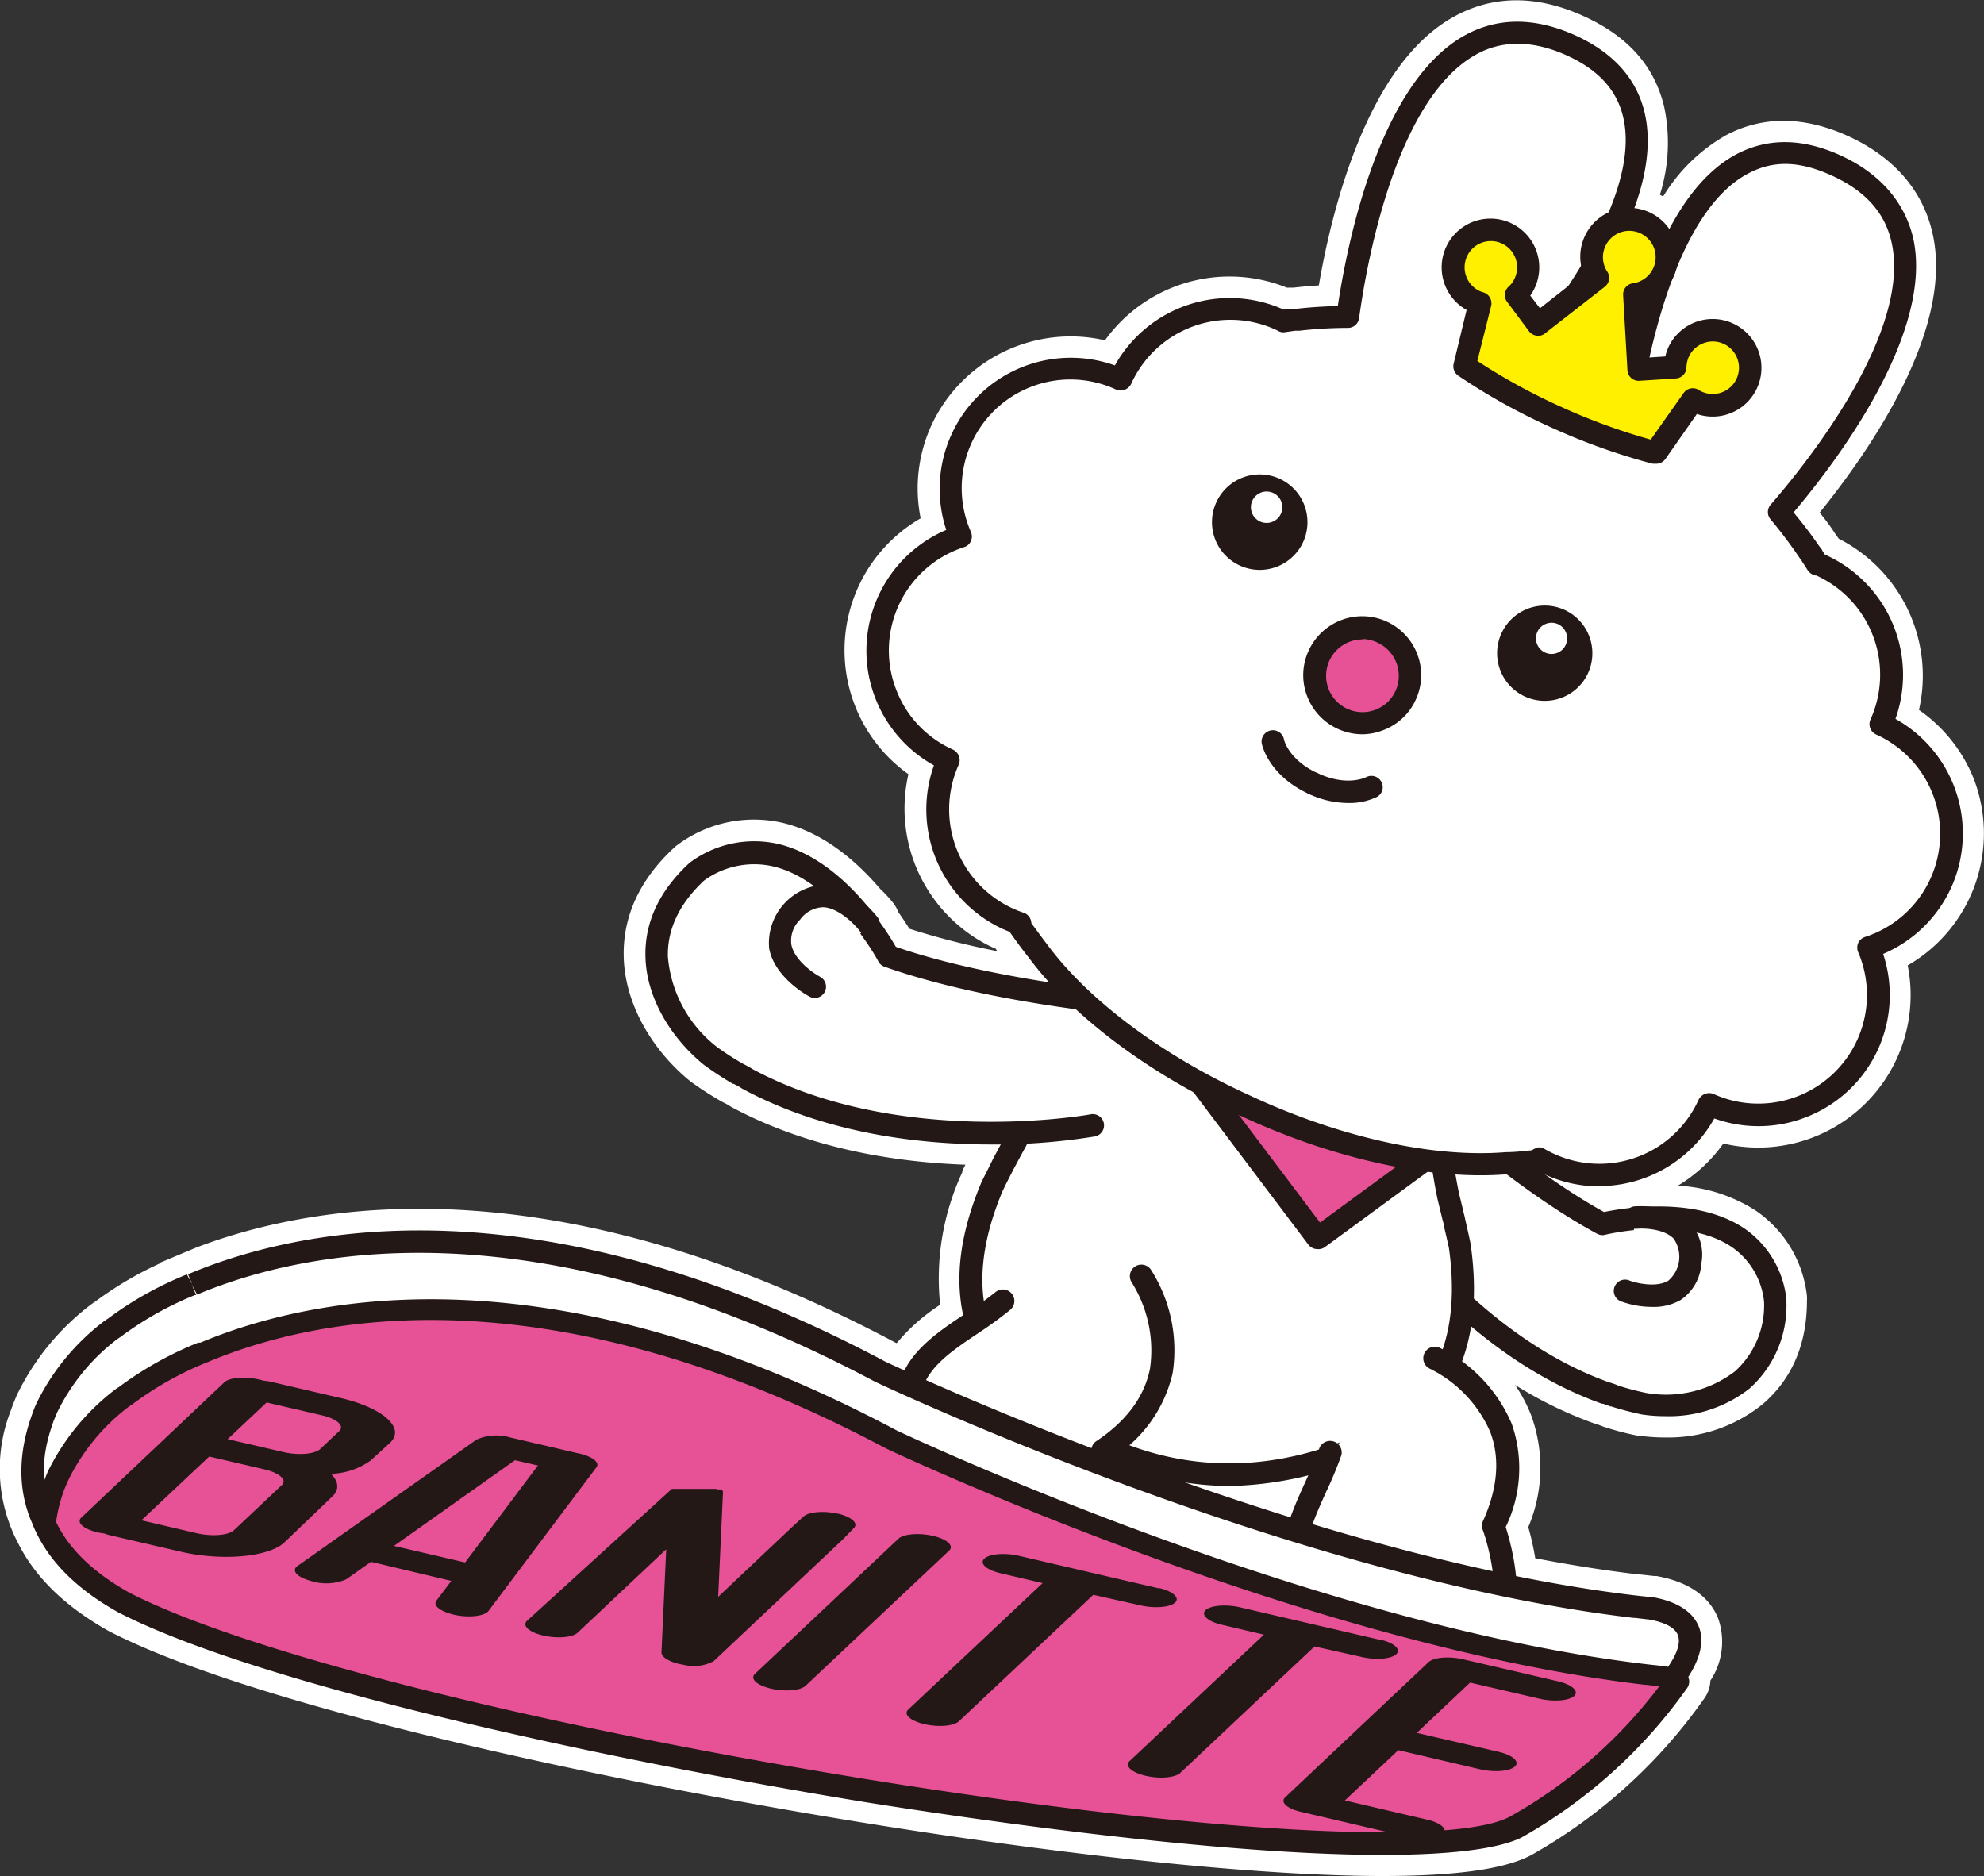 <svg xmlns="http://www.w3.org/2000/svg" viewBox="0 0 188.24 178.01"><rect x="0" y="0" width="188.24" height="178.01" fill="#333333" stroke="none"/><defs><style>.cls-1{fill:#231815}.cls-2{fill:#fff}.cls-3{fill:#e75297}.cls-4{fill:#fff000}</style></defs><g id="a_2" data-name="a 2"><g id="a_1-2" data-name="a 1"><path class="cls-1" d="M185.44 74.7a12.43 12.43 0 0 0-5.61-6.5 12.49 12.49 0 0 0-6.61-15.55h-.06l-.25-.38a1.28 1.28 0 0 0-.11-.2l-.24-.31c-.89-1.3-1.81-2.45-2.4-3.15 3.84-4.61 13.3-16.89 11.37-25.97-.74-3.48-3-6.13-6.79-7.88s-7-1.75-9.92-.21c-2.69 1.41-4.8 4-6.46 7.17a4.67 4.67 0 0 0-1.88-1.57 4.87 4.87 0 0 0-1.46-.39 16 16 0 0 0 1-9.2c-.79-3.24-3-5.7-6.7-7.32-3.8-1.67-7.29-1.64-10.39.09-8.11 4.54-11.13 19.77-12 25.66-.91 0-2.38.08-3.93.26h-.62l-.46.07h-.08a12.49 12.49 0 0 0-16 5.3 12.44 12.44 0 0 0-16 15.61 12.45 12.45 0 0 0-1.17 22.34 12.49 12.49 0 0 0 6.59 15.55c.2.08.39.17.59.24.65.93 1.25 1.74 1.81 2.44s1.26 1.59 2 2.37A87.87 87.87 0 0 1 85 89.86a27 27 0 0 0-1.55-2.37 1.09 1.09 0 0 0-.18-.45 9.69 9.69 0 0 0-1.13-1.22c-2-2.32-4.78-4.85-8.2-5.7a10.22 10.22 0 0 0-8.4 1.68l-.13.1c-2.86 2.64-4.26 5.64-4.17 8.92.09 3.61 2.13 7.41 5.5 10.2a30.92 30.92 0 0 0 2.75 1.79h.07a7.52 7.52 0 0 1 .73.4l.07.05c8 4.29 16.94 5.3 23.59 5.3h1l-.42.79c-.13.23-.25.46-.34.65-.32.61-.66 1.27-1 2-2 4.73-2.58 9-1.75 12.72-2.21 1.48-4.45 3-5.58 5.25l-1.86-.79c-33-17.53-55.55-12.75-66.06-8.34h-.13l.42 1-.51-.94a33.3 33.3 0 0 0-7.51 4.21c-.06 0-.17.1-.32.21a21.8 21.8 0 0 0-6.4 7.73c-.21.47-.4 1-.56 1.43a13.21 13.21 0 0 0 .66 11.07 18.15 18.15 0 0 0 7.66 7.45c13.66 7 46.75 14.05 70.85 18 17.16 2.77 36.26 5 49 5 6.19 0 10.9-.53 13.2-1.8a48.15 48.15 0 0 0 15.77-14.2.86.86 0 0 0 .1-.16 1.07 1.07 0 0 0 .06-.84c1.15-1.81 1.47-3.4.94-4.72s-2.07-2.36-4.33-2.76h-.07l-1.42-.15c-3.76-.43-7.6-1.07-11.46-1.85a23.2 23.2 0 0 0-1-4.73 12.79 12.79 0 0 0 .57-9.8 13.31 13.31 0 0 0-4.67-5.89 18.41 18.41 0 0 0 .83-3.25 40.93 40.93 0 0 0 12.38 7.29h.09a5 5 0 0 1 .69.25h.08a30.12 30.12 0 0 0 2.94.77 15 15 0 0 0 2.21.16 12.38 12.38 0 0 0 8-2.68 10.54 10.54 0 0 0 3.5-8.3 1 1 0 0 0 0-.17 9.32 9.32 0 0 0-4-6.73c-2.64-1.78-6-2.15-8.79-2.07a9.21 9.21 0 0 0-1.58 0 1.06 1.06 0 0 0-.44.16c-1.11.12-2 .28-2.49.38a60.23 60.23 0 0 1-5.45-3.45 12.33 12.33 0 0 0 9.44.27 12.35 12.35 0 0 0 6.5-5.61 12.47 12.47 0 0 0 15.55-6.59 12.49 12.49 0 0 0 .47-9 12.45 12.45 0 0 0 6.78-15.84zm-73 65.93a28.66 28.66 0 0 0 4.22.32 30.49 30.49 0 0 0 7.5-1l-.27.61c-.5 1.11-1 2.23-1.4 3.36-3.49-1.04-6.89-2.17-10.1-3.29z"/><path class="cls-2" d="M131.14 178c-11.42 0-29.41-1.85-49.36-5.08-24.29-3.93-57.57-11-71.44-18.15-4.09-2.29-6.95-5.05-8.57-8.25A15.15 15.15 0 0 1 1 133.9c.2-.57.41-1.1.64-1.62a23.81 23.81 0 0 1 7-8.51l.1-.07.28-.19a34 34 0 0 1 6.16-3.64v-.06l3.44-1.44c11.39-4.34 34.06-8.14 66.3 9l.16.07a18.3 18.3 0 0 1 4.12-3.64 23.91 23.91 0 0 1 2.1-12.57v-.11c.1-.21.2-.42.3-.61-6.33-.22-14.71-1.43-22.25-5.5l-.24-.15a3.78 3.78 0 0 0-.47-.25l-.2-.11a31.47 31.47 0 0 1-2.94-1.9l-.1-.08c-3.78-3.13-6.11-7.5-6.22-11.69-.11-3.87 1.51-7.39 4.82-10.44a3.65 3.65 0 0 1 .37-.29 12.14 12.14 0 0 1 10-2c3.21.8 6.29 2.9 9.15 6.25a11.4 11.4 0 0 1 1.29 1.41 3 3 0 0 1 .41.77c.44.62.79 1.16 1.06 1.59a72.52 72.52 0 0 0 8.35 2.13l-.22-.3h-.11a14.56 14.56 0 0 1-8.11-16.49 14.45 14.45 0 0 1 1.16-24.28 14.41 14.41 0 0 1 1-8.78 14.56 14.56 0 0 1 16.49-8.11 14.56 14.56 0 0 1 17.25-5h.67c.82-.1 1.64-.16 2.37-.21 1.23-7.19 4.6-20.9 12.75-25.46 3.68-2.06 7.78-2.12 12.17-.18s6.9 4.8 7.84 8.67a16.48 16.48 0 0 1-.4 8.37l.31.16a16.52 16.52 0 0 1 6-5.83c3.53-1.85 7.47-1.79 11.69.17s7 5.14 7.89 9.27c2 9.13-6.14 20.71-10.73 26.38.46.59 1 1.26 1.46 2l.19.26a1.7 1.7 0 0 1 .15.22 14.59 14.59 0 0 1 7.62 16.25 14.47 14.47 0 0 1 5.24 6.64A14.46 14.46 0 0 1 181 91.6a14.46 14.46 0 0 1-17.49 16.9 14.49 14.49 0 0 1-4.31 4 15.16 15.16 0 0 1 7.36 2.35 11.29 11.29 0 0 1 4.88 8.11 3.71 3.71 0 0 1 0 .47c0 4.16-1.46 7.46-4.2 9.8a14.24 14.24 0 0 1-9.3 3.16 17.66 17.66 0 0 1-2.51-.18h-.11a28 28 0 0 1-3.15-.83l-.26-.1a3.34 3.34 0 0 0-.41-.14l-.24-.08a38.86 38.86 0 0 1-7.52-3.66 13.77 13.77 0 0 1 1.55 2.93 14.47 14.47 0 0 1-.29 10.57 24.65 24.65 0 0 1 .66 2.95c3.44.66 6.75 1.18 9.84 1.54h.13l1.34.15h.21c3.75.67 5.24 2.53 5.83 4a6.66 6.66 0 0 1-.73 5.92 3.05 3.05 0 0 1-.35 1.32 2.54 2.54 0 0 1-.27.43A50 50 0 0 1 145.31 176c-2.5 1.34-7.14 2-14.17 2zM11.06 127a19.76 19.76 0 0 0-5.77 7c-.17.38-.34.81-.49 1.24a11.21 11.21 0 0 0 .5 9.48 16.33 16.33 0 0 0 6.93 6.6c13.39 6.8 46.19 13.78 70.19 17.68 19.74 3.2 37.5 5 48.72 5 8.2 0 11.19-1 12.24-1.55a46.13 46.13 0 0 0 14.8-13.22l-.16-.46.52-.82c.54-.85 1.12-2 .77-2.88-.4-1-1.94-1.4-2.82-1.56l-1.37-.15c-3.66-.42-7.56-1.05-11.64-1.88l-1.48-.28-.14-1.48a21.28 21.28 0 0 0-.89-4.31l-.23-.71.29-.69a10.86 10.86 0 0 0 .54-8.3 11.37 11.37 0 0 0-4-5l-1.22-.89.52-1.41a15.53 15.53 0 0 0 .73-2.88l.57-3.47 2.69 2.25a38.62 38.62 0 0 0 11.73 6.93 6.37 6.37 0 0 1 .88.31 26.61 26.61 0 0 0 2.6.68 11.13 11.13 0 0 0 8.57-2.07 8.48 8.48 0 0 0 2.8-6.73 7.29 7.29 0 0 0-3.15-5.29c-2.29-1.54-5.4-1.8-7.61-1.73h-.25a7.17 7.17 0 0 0-1 0l-.2.12h-.44c-1.12.12-2 .28-2.29.35l-.72.15-.65-.36a62.85 62.85 0 0 1-5.64-3.57l2-3.46a10.45 10.45 0 0 0 13.38-4.48l.82-1.48 1.61.57a10.26 10.26 0 0 0 7.2-.06 10.44 10.44 0 0 0 6.24-13l-.57-1.75 1.69-.72a10.43 10.43 0 0 0 5.68-13.29 10.25 10.25 0 0 0-4.7-5.46l-1.48-.82.57-1.6a10.53 10.53 0 0 0-5.56-13.06l-.54-.25-.89-1.3c-.89-1.29-1.75-2.37-2.33-3.06l-1.08-1.29 1.09-1.28c3-3.57 12.72-15.85 10.93-24.24-.61-2.87-2.47-5-5.67-6.47s-5.74-1.51-8.15-.26c-2.1 1.1-4 3.23-5.62 6.33l-1.53 2.91-1.88-2.7a2.68 2.68 0 0 0-1.06-.89 2.6 2.6 0 0 0-.83-.21l-2.58-.25.89-2.44a14.12 14.12 0 0 0 .93-8c-.65-2.64-2.47-4.59-5.57-6s-6.05-1.42-8.61 0c-7.48 4.18-10.31 19.58-11 24.2l-.24 1.71H127c-.9 0-2.28.08-3.73.25l-1.66.23-.57-.29a10.52 10.52 0 0 0-13.46 4.45l-.82 1.48-1.6-.57a10.45 10.45 0 0 0-13.5 13.1l.57 1.74-1.69.72a10.45 10.45 0 0 0-1 18.75l1.48.82-.57 1.6a10.51 10.51 0 0 0 5.54 13 5.16 5.16 0 0 0 .49.21l.5.2.42.52c.62.9 1.19 1.66 1.73 2.33s1.2 1.53 1.89 2.29l3.79 4.19-5.58-.87a88.72 88.72 0 0 1-14.9-3.45l-.7-.24-.38-.65a25.49 25.49 0 0 0-1.44-2.19l-.27-.38V88a9.09 9.09 0 0 0-.73-.76l-.18-.18c-1.6-1.89-4.14-4.3-7.15-5a8.17 8.17 0 0 0-6.74 1.36c-2.39 2.22-3.56 4.69-3.48 7.35A12.22 12.22 0 0 0 68 99.44a27.16 27.16 0 0 0 2.52 1.63 6.87 6.87 0 0 1 .89.5c7.68 4.14 16.52 5 22.57 5h4.41l-1.62 3c-.13.25-.27.5-.4.76a5.65 5.65 0 0 0-.3.57l-.07.1c-.31.58-.63 1.21-1 1.93-1.81 4.29-2.35 8.14-1.61 11.46l.29 1.33-1.14.76c-1.86 1.25-4 2.66-4.9 4.49l-.87 1.71-1.77-.84c-1.18-.53-1.83-.84-1.87-.86-32.3-17.18-54.23-12.57-64.43-8.3l-.14.06-.32-.78h-.07l.32.77a32 32 0 0 0-7 3.93l-.17.12zm147.38 31.92zm-34.74-12.48-1.85-.57c-3.31-1-6.71-2.16-10.12-3.36l1-3.86a26.55 26.55 0 0 0 3.91.3 28.79 28.79 0 0 0 7-.89l4-1-2 4.39c-.45 1-1 2.11-1.33 3.18z"/><path class="cls-2" d="M133.74 102.23s9.55 9.14 18.25 13.84c0 0 14.83-3.67 16.42 7.31-.1 8.51-7.29 10.53-12.49 9.77a26.61 26.61 0 0 1-2.77-.73 6 6 0 0 0-.83-.29c-14-5-22.85-19.33-22.85-19.33"/><path class="cls-1" d="M158 134.37a15 15 0 0 1-2.21-.16 30.12 30.12 0 0 1-2.94-.77h-.08a5 5 0 0 0-.69-.25h-.09c-14.22-5.06-23-19.18-23.4-19.78a1.07 1.07 0 0 1 1.82-1.12c.09.14 8.78 14.06 22.26 18.87a5.86 5.86 0 0 1 .88.31 25.83 25.83 0 0 0 2.61.69 10.79 10.79 0 0 0 8.46-2.05 8.43 8.43 0 0 0 2.75-6.61 7.16 7.16 0 0 0-3.08-5.19c-4.44-3-11.93-1.17-12-1.15a1.05 1.05 0 0 1-.76-.1c-8.73-4.71-18.09-13.63-18.49-14a1.07 1.07 0 1 1 1.48-1.54c.09.09 9.29 8.85 17.67 13.48 1.78-.37 8.69-1.55 13.3 1.55a9.32 9.32 0 0 1 4 6.73 1 1 0 0 1 0 .17 10.54 10.54 0 0 1-3.5 8.3 12.38 12.38 0 0 1-7.99 2.62z"/><path class="cls-2" d="M154.28 122.51s5.47 2 6.08-2.8-5.18-4.24-5.18-4.24"/><path class="cls-1" d="M156.69 124a8.51 8.51 0 0 1-2.77-.48 1.07 1.07 0 1 1 .73-2c.63.23 2.51.67 3.63 0a3 3 0 0 0 .51-4c-.91-.94-2.84-1-3.51-.93a1.07 1.07 0 0 1-.2-2.13c.35 0 3.46-.27 5.24 1.57a4.43 4.43 0 0 1 1.1 3.87 4.48 4.48 0 0 1-2 3.47 5.17 5.17 0 0 1-2.73.63z"/><path class="cls-2" d="M96.09 131.25c.26.27.77.78 1.54 1.44l.37.31c4.71 3.92 17.21 11.75 34.12 2.75 4.56-2.93 7.78-8.19 6.44-17.52-.16-.76-.32-1.48-.47-2.14-.05-.22-.1-.44-.16-.67-.16-.69-.32-1.32-.45-1.88a55.71 55.71 0 0 1 0-22.31L120 89l-.58-.08-17.37-2.24a55.74 55.74 0 0 1-5.71 21.57c-.27.5-.58 1.07-.91 1.7a5.07 5.07 0 0 0-.32.61c-.32.6-.66 1.25-1 1.94-3.73 8.83-1.83 14.79 2 18.79"/><path class="cls-1" d="M116.61 141a30.62 30.62 0 0 1-19.33-7.16l-.07-.06-.28-.23c-.8-.69-1.35-1.24-1.61-1.51-4.87-5.14-5.6-11.84-2.17-19.94.38-.76.72-1.42 1-2 .09-.19.21-.42.34-.65.31-.6.63-1.17.91-1.68a54.19 54.19 0 0 0 5.6-21.19 1.07 1.07 0 0 1 .39-.76 1.06 1.06 0 0 1 .82-.24l35.32 4.56a1.08 1.08 0 0 1 .91 1.28 54.29 54.29 0 0 0 0 21.86c.13.53.29 1.17.45 1.87.06.21.11.45.16.69.15.65.31 1.37.47 2.13 1.25 8.66-1.07 14.9-6.9 18.65h-.08a33.73 33.73 0 0 1-15.93 4.38zm-17.87-8.72c4.52 3.72 16.56 11.2 32.81 2.57 5-3.26 7-8.79 5.92-16.45-.15-.68-.31-1.39-.46-2 0-.22-.09-.43-.14-.64-.17-.71-.32-1.34-.46-1.89a56.8 56.8 0 0 1-.28-21.66l-33.06-4.27a56.22 56.22 0 0 1-5.75 20.86c-.29.52-.59 1.08-.92 1.7-.12.22-.22.4-.3.57-.33.64-.67 1.29-1 2-3 7.18-2.45 13.12 1.78 17.58.23.23.72.73 1.45 1.36l.31.25a.52.52 0 0 1 .1-.03z"/><path class="cls-2" d="M108.24 121.05s6.58 9.71-3.65 16.55c0 0-3.64 17.12-13.86 4.79s-.79-14.63 4.42-18.95"/><path class="cls-1" d="M97.52 148c-2.4 0-5-1.63-7.64-4.86-3.62-4.37-5.17-8-4.73-11 .51-3.53 3.52-5.55 6.43-7.49a34.29 34.29 0 0 0 2.87-2.05 1.09 1.09 0 0 1 1.4 1.68 36.77 36.77 0 0 1-3 2.19c-2.63 1.76-5.11 3.42-5.49 6-.34 2.35 1 5.37 4.26 9.24 1.77 2.13 4.36 4.55 6.66 4 3-.74 4.84-6.24 5.28-8.3a1.09 1.09 0 0 1 .47-.68c2.85-1.9 4.56-4.22 5.08-6.87a12.13 12.13 0 0 0-1.72-8.16 1.09 1.09 0 1 1 1.81-1.23 14.24 14.24 0 0 1 2.06 9.81 12.87 12.87 0 0 1-5.65 8c-.45 1.8-2.4 8.45-6.8 9.53a5.19 5.19 0 0 1-1.29.19z"/><path class="cls-2" d="M136.09 128.75s10.71 4.79 5.63 16c0 0 5.94 16.46-9.25 11.38s-8.39-12-6.24-18.44"/><path class="cls-1" d="M137.5 158.19a17.17 17.17 0 0 1-5.38-1c-5.38-1.8-8.59-4-9.8-6.8-1.43-3.27.07-6.57 1.52-9.76.51-1.13 1-2.2 1.35-3.25a1.1 1.1 0 0 1 2.08.69 36.85 36.85 0 0 1-1.44 3.47c-1.3 2.88-2.54 5.6-1.5 8 1 2.18 3.72 4 8.49 5.61 2.62.87 6.1 1.57 7.76-.13 2.19-2.24.82-7.86.11-9.84a1.09 1.09 0 0 1 0-.83c1.42-3.12 1.65-6 .69-8.51a12.06 12.06 0 0 0-5.77-6 1.1 1.1 0 0 1 .9-2 14.24 14.24 0 0 1 6.92 7.25 12.79 12.79 0 0 1-.57 9.8c.57 1.77 2.42 8.45-.74 11.69a6.24 6.24 0 0 1-4.62 1.61z"/><path class="cls-2" d="M109.12 95.45s-14.56-1.07-24.85-4.72c0 0-8-14.87-18.13-8-6.91 6.38-3.24 13.76 1.23 17.47a29 29 0 0 0 2.63 1.68 6.87 6.87 0 0 1 .85.47c14.47 7.81 32.75 4.42 32.75 4.42"/><path class="cls-1" d="M94 108.59c-6.65 0-15.63-1-23.59-5.3l-.07-.05a7.52 7.52 0 0 0-.73-.4h-.07a30.92 30.92 0 0 1-2.8-1.84c-3.37-2.79-5.41-6.59-5.5-10.2-.09-3.28 1.31-6.28 4.17-8.92l.13-.1a10.22 10.22 0 0 1 8.4-1.68c6 1.49 10.1 8.07 11.06 9.74 10 3.45 24 4.51 24.2 4.52a1.07 1.07 0 0 1-.16 2.14c-.6 0-14.82-1.12-25.13-4.78a1.06 1.06 0 0 1-.58-.5c0-.08-4.15-7.61-9.91-9a8.07 8.07 0 0 0-6.62 1.33c-2.34 2.19-3.5 4.62-3.43 7.23a12.1 12.1 0 0 0 4.68 8.58 27.66 27.66 0 0 0 2.47 1.59 8.07 8.07 0 0 1 .9.5c14 7.51 31.83 4.32 32 4.29a1.07 1.07 0 1 1 .39 2.1 59 59 0 0 1-9.81.75z"/><path class="cls-2" d="M77.3 93.62s-5.68-3-2.2-7.06 7.31 1.11 7.31 1.11"/><path class="cls-1" d="M77.3 94.69a1 1 0 0 1-.49-.13c-.14-.07-3.3-1.77-3.83-4.55a5.55 5.55 0 0 1 5.2-6.07c2.83.11 5 3 5.09 3.1a1.07 1.07 0 0 1-1.72 1.27c-.45-.6-2-2.18-3.45-2.23a2.8 2.8 0 0 0-2.19 1.18 2.77 2.77 0 0 0-.83 2.35c.27 1.47 2.06 2.71 2.73 3.07a1.07 1.07 0 0 1 .44 1.44 1.08 1.08 0 0 1-.95.57z"/><path class="cls-3" d="m108.98 96.22 16.04 21.23 15-10.99"/><path class="cls-1" d="M125 118.52a1.09 1.09 0 0 1-.86-.42l-16-21.23a1.07 1.07 0 0 1 1.71-1.29L125.24 116l14.15-10.37a1.07 1.07 0 1 1 1.27 1.73l-15 11a1.06 1.06 0 0 1-.66.16z"/><path class="cls-2" d="M184.15 83.8a11.4 11.4 0 0 0-5.68-15.09 11.39 11.39 0 0 0-5.68-15.08l-.35-.14c-.17-.27-.34-.55-.52-.81l-.25-.33a41.61 41.61 0 0 0-2.92-3.75c4.21-4.84 21-25.65 5.53-32.85-12.95-6-17.91 11.72-19.61 21.46-1.23-.69-2.49-1.35-3.79-1.95l-.35-.15-.27-.13-.28-.12-.34-.16c-1.31-.58-2.64-1.1-4-1.56 6.19-7.71 16.25-23.13 3.18-28.9-15.61-6.89-20.17 19.46-21 25.83a40.31 40.31 0 0 0-4.75.27h-.4l-1 .14c-.12-.06-.22-.12-.34-.17A11.4 11.4 0 0 0 106.29 36a11.37 11.37 0 0 0-15.15 14.89A11.38 11.38 0 0 0 90 72.1a11.47 11.47 0 0 0 6.78 15.52l-.08.18c.57.82 1.17 1.62 1.8 2.41 4 5.32 11 10.74 19.78 14.73l.28.12.28.13c8.8 4 17.51 5.69 24.11 5.16q1.51-.07 3-.24l.09-.18a9.44 9.44 0 0 0 1 .54 11.4 11.4 0 0 0 15.09-5.67 11.39 11.39 0 0 0 15.16-14.88 11.36 11.36 0 0 0 6.86-6.12"/><path class="cls-1" d="M151.74 112.57a12.5 12.5 0 0 1-5.14-1.12l-.57-.28c-1.11.12-2.11.2-3.07.25-7 .56-16-1.35-24.6-5.25l-.56-.26c-8.62-3.9-16-9.4-20.2-15.06-.56-.7-1.16-1.51-1.81-2.44-.2-.07-.39-.16-.59-.24a12.49 12.49 0 0 1-6.59-15.55 12.45 12.45 0 0 1 1.17-22.34 12.44 12.44 0 0 1 16-15.61 12.49 12.49 0 0 1 16-5.3h.08l.46-.07H123c1.55-.18 3-.24 3.93-.26.88-5.89 3.9-21.12 12-25.66 3.1-1.73 6.59-1.76 10.39-.09 3.65 1.62 5.91 4.08 6.7 7.32 1.66 6.82-3.53 15.55-8.57 22.06.91.34 1.78.7 2.64 1.08l1.25.57c.85.39 1.71.82 2.56 1.27 1.57-8.08 4.71-17.74 10.93-21 3-1.54 6.3-1.47 9.92.21s6 4.4 6.79 7.88c1.93 9.08-7.52 21.4-11.37 25.94.59.7 1.51 1.85 2.4 3.15l.24.31a1.28 1.28 0 0 1 .11.2l.25.38h.06a12.49 12.49 0 0 1 6.61 15.55 12.45 12.45 0 0 1 5.29 16 12.45 12.45 0 0 1-6.46 6.3 12.42 12.42 0 0 1-7.44 15.54 12.36 12.36 0 0 1-8.58.07 12.51 12.51 0 0 1-10.9 6.42zm-5.74-3.71a1.08 1.08 0 0 1 .54.15 9.43 9.43 0 0 0 .95.49 10.32 10.32 0 0 0 13.67-5.15 1.08 1.08 0 0 1 .6-.55 1.06 1.06 0 0 1 .82 0 10.31 10.31 0 0 0 13.72-13.46 1.12 1.12 0 0 1 0-.86 1.1 1.1 0 0 1 .65-.58 10.29 10.29 0 0 0 6.21-5.54A10.32 10.32 0 0 0 178 69.69a1.08 1.08 0 0 1-.53-1.42 10.34 10.34 0 0 0-5.15-13.67h-.1l-.24-.09a1.14 1.14 0 0 1-.48-.42c-.16-.26-.33-.52-.5-.78l-.07-.12-.15-.2a44.48 44.48 0 0 0-2.78-3.7 1.07 1.07 0 0 1 0-1.41c3.16-3.63 13.33-16.16 11.49-24.8-.6-2.82-2.43-4.91-5.6-6.38s-5.66-1.49-8-.25c-6.14 3.2-8.95 14.48-10.08 20.92a1 1 0 0 1-.6.78 1.06 1.06 0 0 1-1 0c-1.24-.7-2.49-1.34-3.72-1.91l-1.22-.56c-1.22-.54-2.5-1-3.88-1.53a1.06 1.06 0 0 1-.67-.71 1.07 1.07 0 0 1 .19-1c4.1-5.1 10.72-14.66 9.08-21.39-.63-2.59-2.43-4.51-5.49-5.86s-6-1.41-8.48 0c-7.7 4.31-10.42 20.22-11.07 25a1.06 1.06 0 0 1-1.06.92h-.11a41.19 41.19 0 0 0-4.51.27h-.4l-.91.13a1 1 0 0 1-.65-.09l-.19-.1-.13-.06a10.33 10.33 0 0 0-13.66 5.15 1.1 1.1 0 0 1-.6.56 1.06 1.06 0 0 1-.82 0 10.31 10.31 0 0 0-13.79 13.5 1.07 1.07 0 0 1 0 .86 1 1 0 0 1-.64.58A10.3 10.3 0 0 0 85 65.36a10.2 10.2 0 0 0 5.41 5.76 1.1 1.1 0 0 1 .56.6 1.06 1.06 0 0 1 0 .82 10.34 10.34 0 0 0 5.15 13.67 9.4 9.4 0 0 0 1 .39 1.07 1.07 0 0 1 .64.59.86.86 0 0 1 .09.39c.52.72 1 1.37 1.48 2 4 5.42 11.09 10.66 19.39 14.42l.56.26c8.3 3.76 16.9 5.61 23.59 5.06.8 0 1.62-.09 2.49-.18a1 1 0 0 1 .36-.19 1.13 1.13 0 0 1 .28-.09z"/><path class="cls-1" d="M123.64 51.43a4.53 4.53 0 1 1-2.22-6 4.53 4.53 0 0 1 2.22 6"/><path class="cls-2" d="M121.52 48.77a1.49 1.49 0 1 1-.73-2 1.49 1.49 0 0 1 .73 2"/><path class="cls-1" d="M150.67 63.87a4.52 4.52 0 1 1-2.22-6 4.53 4.53 0 0 1 2.22 6"/><path class="cls-2" d="M148.54 61.22a1.48 1.48 0 1 1-.72-2 1.49 1.49 0 0 1 .72 2"/><path class="cls-4" d="M120.77 70.37s.49 2.44 3.84 4"/><path class="cls-1" d="M124.61 75.42a1.22 1.22 0 0 1-.45-.1c-3.79-1.75-4.41-4.62-4.44-4.74a1.07 1.07 0 0 1 2.1-.44c0 .11.5 2 3.23 3.24a1.07 1.07 0 0 1-.44 2z"/><path class="cls-4" d="M130.13 74.68s-2.18 1.21-5.52-.33"/><path class="cls-1" d="M127.91 76.19a8.86 8.86 0 0 1-3.75-.87 1.07 1.07 0 0 1 .9-1.94c2.75 1.27 4.49.39 4.56.36a1.07 1.07 0 0 1 1.44.44 1.05 1.05 0 0 1-.41 1.43 6 6 0 0 1-2.74.58z"/><path class="cls-4" d="M164 31.67a3.57 3.57 0 0 0-5 3.18l-3.46.23-.42-7.18a3.56 3.56 0 0 0 1-6.78 3.57 3.57 0 0 0-4.45 5.21L146 30.75 143.81 28a3.57 3.57 0 0 0-.93-5.89 3.56 3.56 0 0 0-2.94 6.49 2.54 2.54 0 0 0 .46.17l-1.44 6a57.64 57.64 0 0 0 8.71 4.84 57.58 57.58 0 0 0 9.4 3.36l3.54-5a4.16 4.16 0 0 0 .42.23 3.56 3.56 0 0 0 2.97-6.53"/><path class="cls-1" d="M157.07 44h-.27a59.94 59.94 0 0 1-9.57-3.42 59.28 59.28 0 0 1-8.88-4.94 1.08 1.08 0 0 1-.43-1.13l1.23-5.1a4.63 4.63 0 1 1 6.48-2.13 4.51 4.51 0 0 1-.44.77l.92 1.2 4.13-3.25a4.59 4.59 0 0 1 .11-3.56 4.63 4.63 0 1 1 5.83 6.25l.3 5.23 1.52-.1a5.52 5.52 0 0 1 .28-.84 4.63 4.63 0 1 1 2.72 6.3l-3 4.29a1.08 1.08 0 0 1-.93.43zm-16.9-9.75a57.82 57.82 0 0 0 7.94 4.35 58.2 58.2 0 0 0 8.51 3.11l3.12-4.42a1.06 1.06 0 0 1 1.45-.28 1.51 1.51 0 0 0 .28.15 2.49 2.49 0 1 0 2.06-4.54 2.46 2.46 0 0 0-1.9-.06 2.48 2.48 0 0 0-1.4 1.3 2.64 2.64 0 0 0-.22 1 1.08 1.08 0 0 1-1 1.05l-3.46.22a1.06 1.06 0 0 1-.78-.26 1.09 1.09 0 0 1-.36-.74L154 28a1.07 1.07 0 0 1 .92-1.12 2.5 2.5 0 1 0-2.42-1.1 1.07 1.07 0 0 1-.24 1.43l-5.67 4.42a1 1 0 0 1-.8.22 1.06 1.06 0 0 1-.71-.41L143 28.65a1.08 1.08 0 0 1 .13-1.45 2.23 2.23 0 0 0 .59-.81 2.49 2.49 0 1 0-3.3 1.24 2 2 0 0 0 .32.11 1.09 1.09 0 0 1 .74 1.28z"/><path class="cls-2" d="m156.65 152.61-1.42-.16c-32.87-3.83-71.72-22.33-71.72-22.33-32.31-17.2-54.42-12.79-65.16-8.29l-.19.08a31.73 31.73 0 0 0-7.31 4.1l-.28.18a20.64 20.64 0 0 0-6.08 7.32c-.2.44-.38.9-.55 1.39-1.66 4.81-1.62 11.51 7.62 16.69 24.35 12.49 119.71 28 132.09 21.23A47 47 0 0 0 159 159c3.29-4.63-.18-6-2.35-6.35"/><path class="cls-1" d="M130.94 175.55c-12.78 0-31.88-2.27-49-5.05-24.15-3.91-57.19-10.95-70.85-18-10-5.58-9.92-12.86-8.15-18 .16-.47.35-1 .56-1.43a21.8 21.8 0 0 1 6.4-7.73c.15-.11.26-.17.32-.21a33.3 33.3 0 0 1 7.51-4.21l.51.94-.42-1h.13c10.51-4.41 33.1-9.19 66.06 8.34.34.16 39 18.44 71.34 22.2l1.42.15h.07c2.26.4 3.75 1.36 4.33 2.76s.15 3.22-1.3 5.26a48.25 48.25 0 0 1-15.73 14.17c-2.3 1.26-7.01 1.81-13.2 1.81zm-126-40.29c-2.19 6.33.21 11.51 7.14 15.39 11 5.66 38.58 12.63 70.18 17.74 31.07 5 55.53 6.43 60.87 3.49a46.09 46.09 0 0 0 15-13.54c1-1.38 1.35-2.49 1.06-3.21s-1.25-1.2-2.69-1.46l-1.37-.16H155c-32.67-3.82-71.61-22.23-72-22.42-32.22-17.13-54.11-12.53-64.3-8.26l-.51-.95.42 1h-.12a31.5 31.5 0 0 0-7 3.93.6.6 0 0 1-.13.09l-.24.16A19.5 19.5 0 0 0 5.43 134c-.18.41-.36.85-.51 1.29zm150.29 17.19z"/><path class="cls-3" d="M143.83 173.27a47 47 0 0 0 15.37-13.85 8.28 8.28 0 0 0-1.49-.4l-1.43-.16C123.39 155 84.55 136.5 84.55 136.5c-32.31-17.2-54.42-12.79-65.16-8.29l-.19.08a31.73 31.73 0 0 0-7.31 4.1l-.28.17a20.62 20.62 0 0 0-6.08 7.33c-.2.44-.38.9-.55 1.39H5a14.91 14.91 0 0 0-.75 3.29c1.13 2.59 3.42 5.19 7.51 7.48 24.35 12.49 119.71 28 132.09 21.22"/><path class="cls-1" d="M131.14 176c-12.78 0-31.88-2.28-49-5-24.14-3.95-57.23-11-70.89-18-4-2.22-6.65-4.91-8-8a1 1 0 0 1-.09-.54A16.94 16.94 0 0 1 4 141c.18-.49.37-1 .58-1.46a21.89 21.89 0 0 1 6.4-7.74l.07-.05.25-.16a33.72 33.72 0 0 1 7.51-4.2H19.02c10.52-4.41 33.12-9.19 66.07 8.34.34.16 39 18.44 71.34 22.2l1.39.15a9 9 0 0 1 1.77.48 1.08 1.08 0 0 1 .61.61 1.06 1.06 0 0 1-.05.87.86.86 0 0 1-.1.16 48.15 48.15 0 0 1-15.73 14.17c-2.32 1.11-6.99 1.63-13.18 1.63zM5.32 144.4c1.2 2.55 3.54 4.81 6.94 6.71 11 5.66 38.59 12.63 70.18 17.74 31.08 5 55.54 6.43 60.87 3.49A45.77 45.77 0 0 0 157.43 160l-1.24-.14h-.11c-32.66-3.82-71.6-22.23-72-22.42-32.2-17.11-54.08-12.51-64.28-8.24l-.2.08a31.45 31.45 0 0 0-7 3.93l-.13.09-.2.13a19.53 19.53 0 0 0-5.74 6.91A13.23 13.23 0 0 0 6 141.6a14.94 14.94 0 0 0-.68 2.8zm151 14.43z"/><path class="cls-3" d="M133.38 66a4.52 4.52 0 1 1-2.21-6 4.53 4.53 0 0 1 2.21 6"/><path class="cls-1" d="M129.27 69.67a5.67 5.67 0 0 1-2.34-.51A5.59 5.59 0 0 1 124 66a5.53 5.53 0 0 1 .17-4.28 5.59 5.59 0 0 1 10.32.4 5.53 5.53 0 0 1-.17 4.28 5.5 5.5 0 0 1-3.14 2.9 5.41 5.41 0 0 1-1.91.37zm0-9a3.45 3.45 0 1 0 3.13 4.9 3.47 3.47 0 0 0-1.69-4.59 3.52 3.52 0 0 0-1.43-.35zM32.27 132.64l-6.77-1.58-.5-.06a3.83 3.83 0 0 0-.43-.11c-1.32-.31-2.79-.19-3.28.26L7.71 144c-.48.45.2 1.08 1.53 1.39.21.05.43.08.65.11a4.55 4.55 0 0 0 .59.18l6.42 1.49c4.07 1 8.6.58 10.08-.82l4.54-4.35c.7-.66.61-1.43-.12-2.16a6.76 6.76 0 0 0 3.76-1.26L37 136.9c1.49-1.4-.62-3.31-4.7-4.26m-10.1 12.55c-.52.49-2.1.62-3.52.29l-5.26-1.23 6.43-6.05 5.25 1.22c1.43.34 2.16 1 1.64 1.49zm8.18-7.7c-.52.49-2.1.62-3.52.28l-5.26-1.22 3.7-3.48 5.25 1.22c1.43.33 2.16 1 1.64 1.49zM55 137.93l-6.59-1.54a4.7 4.7 0 0 0-3.19.2l-17 12c-.6.42-.05 1.05 1.23 1.4a4.84 4.84 0 0 0 3.4-.14l2.35-1.66 7.62 1.81-1.42 1.88c-.34.46.37 1 1.6 1.31l.22.05c1.37.27 2.77.09 3.13-.39l10.24-13.63c.34-.45-.35-1-1.59-1.3m-17.62 8.76 11.48-8.13 2.18.5-6.91 9.2zM88.53 145.73c-1.33-.31-2.8-.19-3.29.27l-13.62 12.83c-.48.46.2 1.08 1.53 1.39s2.8.19 3.28-.27l13.63-12.83c.48-.46-.2-1.08-1.53-1.39M110 150.72l-13.33-3.1c-1.33-.31-2.8-.19-3.28.27s.2 1.07 1.53 1.38l4 .94-12.75 12c-.48.45.2 1.07 1.53 1.38s2.8.19 3.28-.27l12.75-12 4.47 1c1.34.31 2.8.19 3.29-.26s-.21-1.08-1.53-1.39M131 155.61l-13.33-3.1c-1.33-.31-2.8-.19-3.28.26s.2 1.08 1.53 1.39l4 .94-12.75 12c-.49.46.2 1.08 1.52 1.39s2.8.19 3.29-.27l12.74-12 4.48 1c1.33.31 2.8.19 3.28-.27s-.2-1.07-1.53-1.38M135.38 172.65l-7.78-1.82 5.07-4.77 7.78 1.82c1.32.3 2.79.19 3.28-.27s-.2-1.08-1.53-1.39l-7.78-1.8 5.06-4.77 6.6 1.53c1.33.31 2.8.19 3.28-.26s-.2-1.08-1.53-1.39l-9-2.09c-1.32-.31-2.79-.19-3.28.26l-13.62 12.84c-.49.46.2 1.08 1.53 1.38l10.18 2.38c1.33.3 2.8.18 3.28-.27s-.2-1.08-1.53-1.38M79.52 143.63c-1.33-.31-2.8-.19-3.29.27l-1.09 1-7 6.61.45-9.79a.13.13 0 0 0 0-.06.43.43 0 0 0 0-.05v-.12l-.06-.06-.07-.06-.07-.05H68.08l-.1-.05h-4.22l-.07.05L50 153.79c-.48.46.2 1.08 1.53 1.39s2.8.19 3.28-.27l8.4-7.91-.45 9.79c0 .42.67.85 1.67 1.09l.42.08a4 4 0 0 0 2.87-.35l12.24-11.54L81 145c.49-.46-.2-1.08-1.52-1.39"/></g></g></svg>